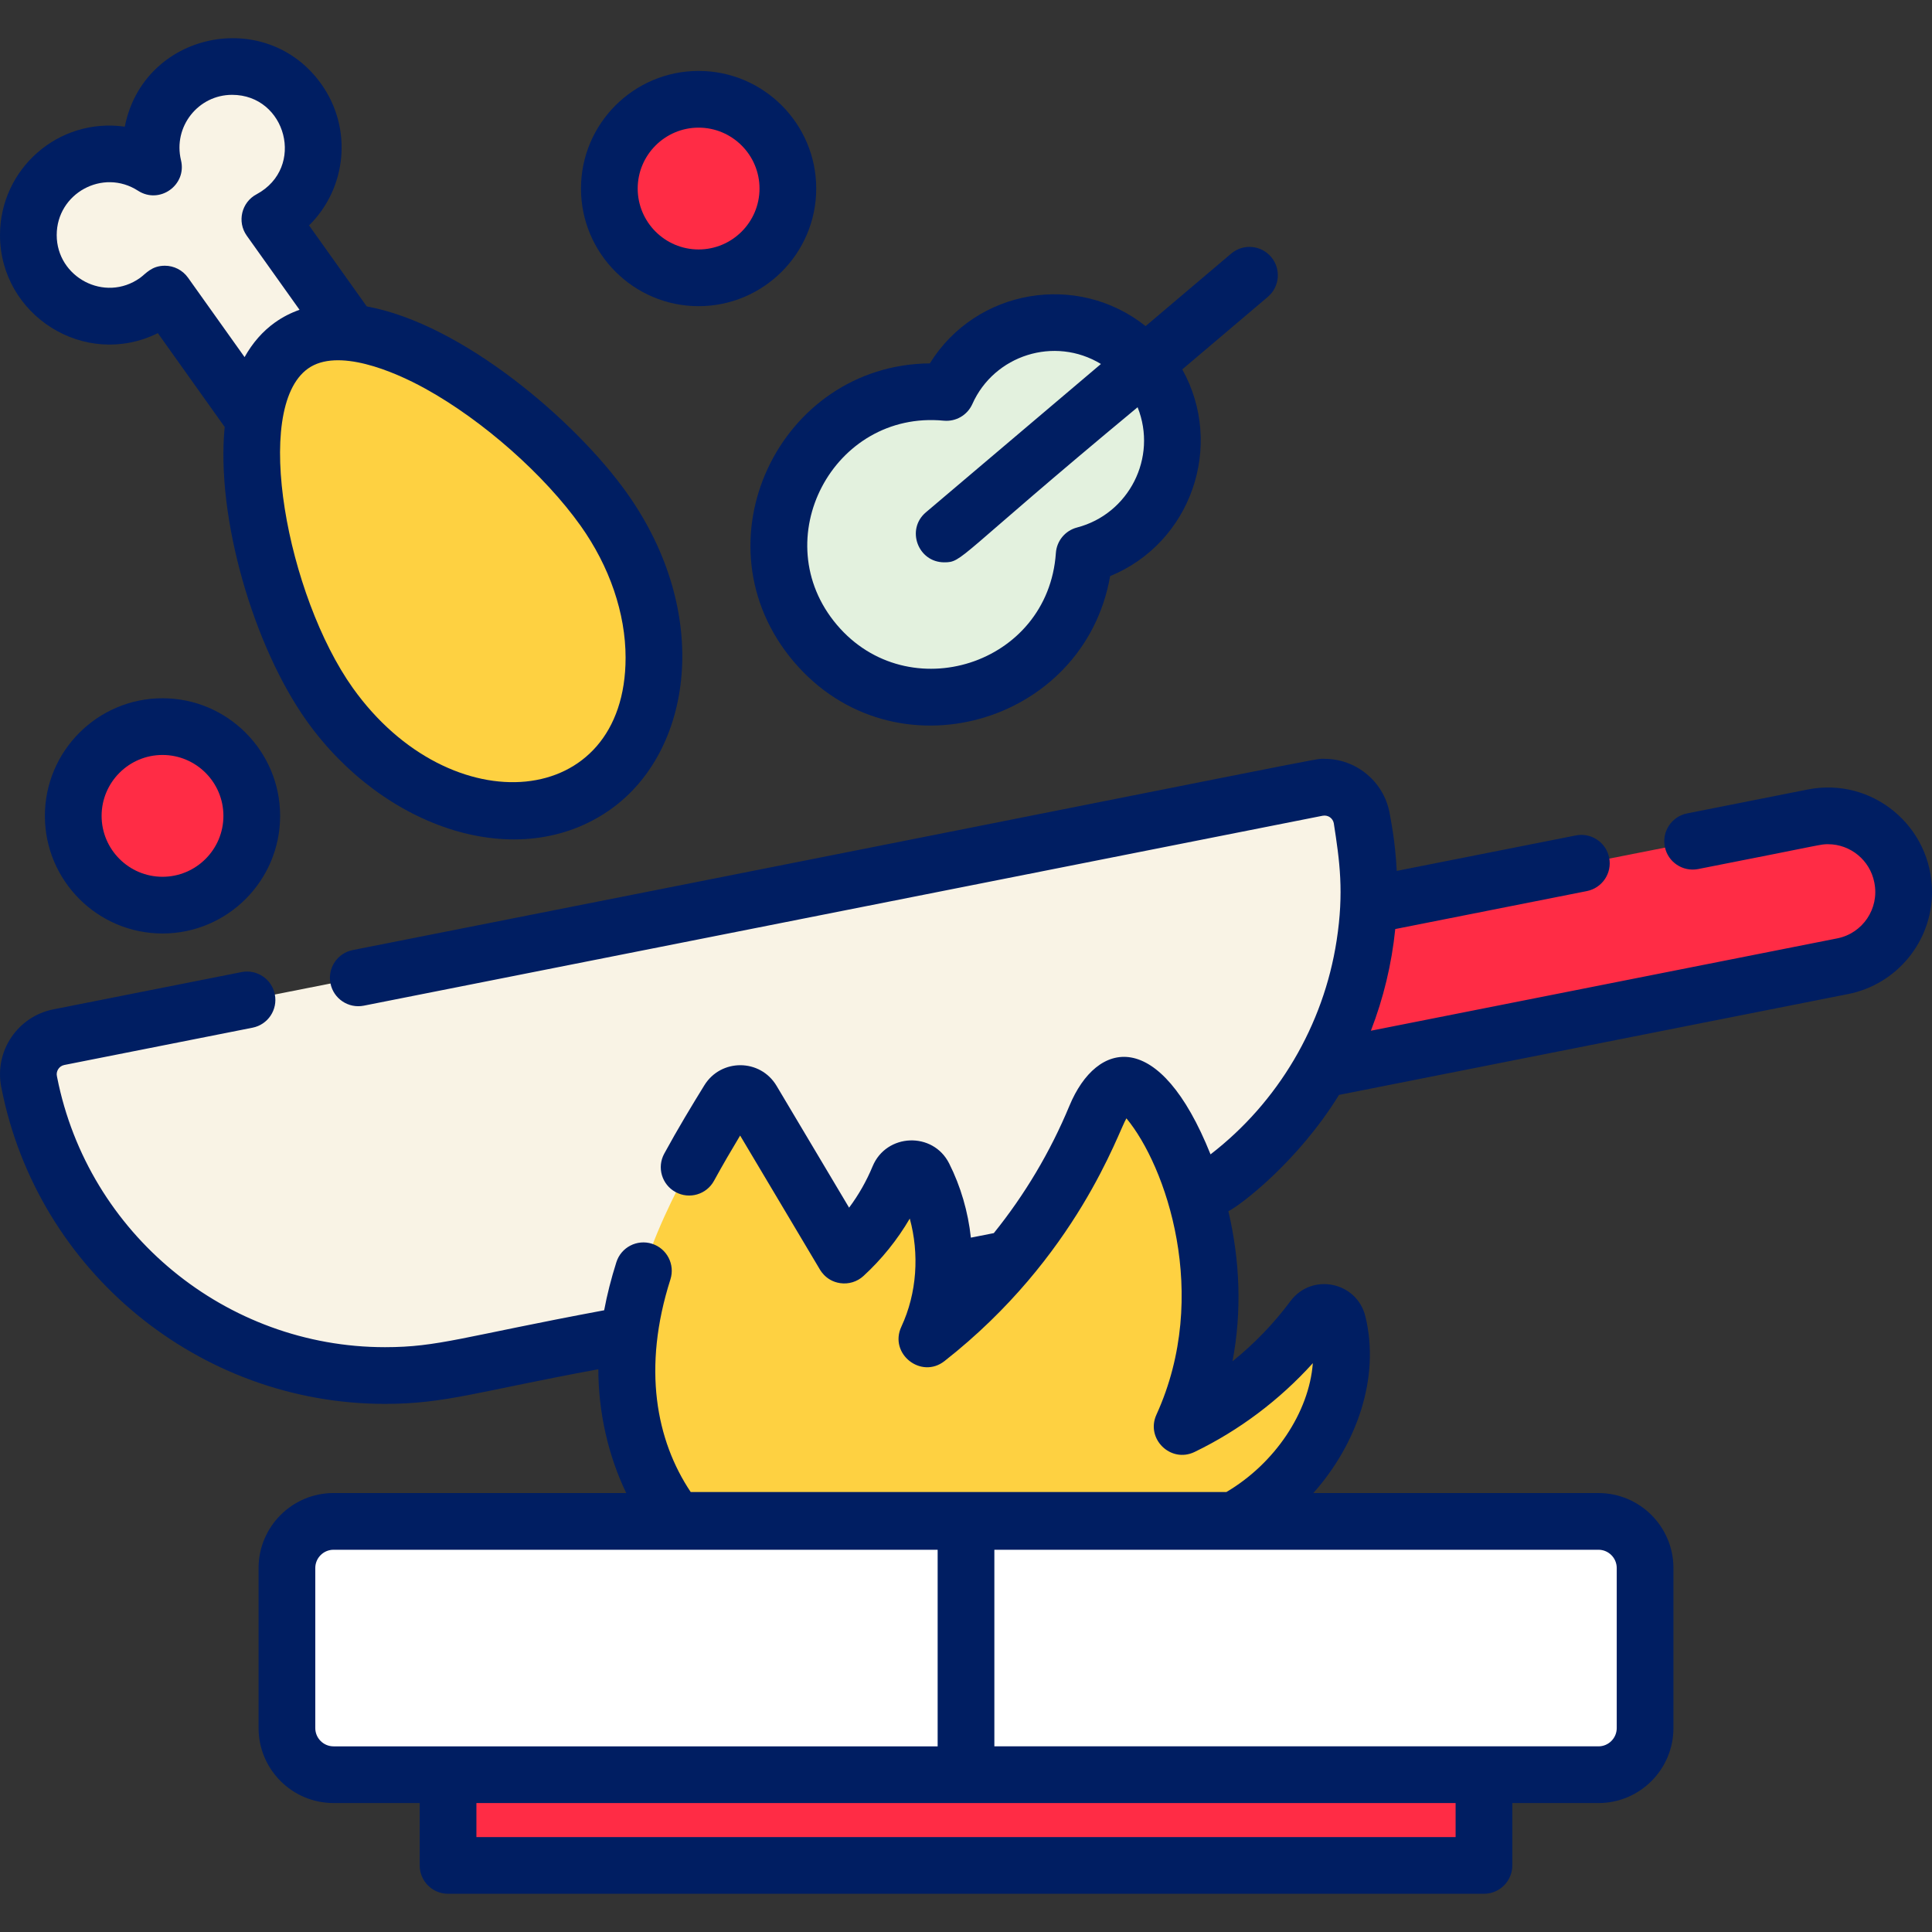 <svg width="300" height="300" viewBox="0 0 300 300" fill="none" xmlns="http://www.w3.org/2000/svg">
<rect x="0" y="0" width="300" height="300" fill="#333333" stroke="none"/>
<rect x="44.531" y="238.477" width="208.008" height="36.328" fill="white"/>
<path d="M295.706 136.245L295.722 136.325C296.979 142.69 292.836 148.863 286.478 150.119L189.323 169.305L184.758 146.186L281.913 127C288.271 125.746 294.449 129.881 295.706 136.245Z" fill="#FF2C45"/>
<path d="M211.784 127.015L211.827 127.235C213.321 134.797 213.229 142.301 211.772 149.41C207.366 171.003 190.429 188.906 167.455 193.443L71.095 212.472C40.559 218.502 10.917 198.637 4.886 168.101L4.843 167.882C4.214 164.697 6.286 161.613 9.465 160.985L204.886 122.393C208.066 121.766 211.154 123.831 211.784 127.015Z" fill="#F9F3E5"/>
<path d="M23.827 25.92C22.634 21.058 24.423 15.743 28.749 12.662C34.412 8.63 42.273 9.951 46.306 15.615C50.338 21.278 49.017 29.138 43.353 33.171C42.886 33.504 42.401 33.793 41.907 34.054L62.492 62.963C64.362 65.589 63.743 69.266 61.118 71.135L54.357 75.951C51.732 77.82 48.054 77.201 46.184 74.576L25.599 45.666C25.192 46.047 24.76 46.411 24.292 46.744C18.628 50.777 10.769 49.456 6.736 43.792C2.703 38.128 4.025 30.268 9.688 26.235C14.015 23.154 19.622 23.202 23.827 25.92Z" fill="#F9F3E5"/>
<path d="M129.359 66.45C119.366 74.919 118.13 89.886 126.599 99.878C135.069 109.872 150.035 111.107 160.028 102.638C165.114 98.328 167.925 92.335 168.35 86.171C170.929 85.499 173.402 84.253 175.572 82.414C183.299 75.865 184.254 64.293 177.706 56.566C171.157 48.84 159.585 47.885 151.858 54.432C149.688 56.271 148.054 58.506 146.967 60.941C140.817 60.349 134.443 62.14 129.359 66.45Z" fill="#E3F1DE"/>
<path d="M108.476 43.139C116.131 43.139 122.337 36.933 122.337 29.278C122.337 21.623 116.131 15.417 108.476 15.417C100.821 15.417 94.615 21.623 94.615 29.278C94.615 36.933 100.821 43.139 108.476 43.139Z" fill="#FF2C45"/>
<path d="M25.234 140.549C32.889 140.549 39.095 134.343 39.095 126.688C39.095 119.033 32.889 112.827 25.234 112.827C17.579 112.827 11.373 119.033 11.373 126.688C11.373 134.343 17.579 140.549 25.234 140.549Z" fill="#FF2C45"/>
<path d="M99.941 111.762C98.438 115.936 95.884 119.505 92.291 122.065C80.544 130.43 62.146 124.748 51.191 109.373C40.242 93.992 33.521 62.008 45.274 53.649C49.019 50.983 54.18 51.036 59.839 52.844C71.939 56.713 86.274 68.601 93.736 79.075C101.338 89.753 103.352 102.292 99.941 111.762Z" fill="#FED141"/>
<path d="M191.594 236.084H105.008C103.67 234.381 102.496 232.514 101.504 230.536C98.146 223.896 96.754 215.988 97.512 208.58C98.915 194.913 105.877 182.596 113.116 170.838C113.967 169.458 115.975 169.47 116.803 170.861C121.57 178.874 126.336 186.882 131.104 194.889C134.767 191.543 137.667 187.375 139.569 182.79C140.262 181.117 142.64 181.022 143.456 182.649C147.36 190.41 147.642 199.991 143.949 207.881C155.42 198.881 164.531 186.887 170.12 173.414C171.159 170.907 173.161 167.79 175.726 168.671C180.106 170.162 195.264 195.875 183.576 221.495C191.577 217.638 198.61 211.802 203.911 204.67C205.009 203.196 207.304 203.672 207.739 205.457C210.521 216.905 202.819 230.049 191.594 236.084Z" fill="#FED141"/>
<path d="M229.854 275.989V289.252C229.854 291.539 227.997 293.397 225.709 293.397H74.291C72.004 293.397 70.147 291.54 70.147 289.252V275.989C70.147 273.701 72.003 271.844 74.291 271.844H225.711C227.997 271.844 229.854 273.701 229.854 275.989Z" fill="#FF2C45"/>
<path d="M280.704 122.593L261.977 126.304C259.587 126.779 258.038 129.092 258.513 131.482C258.983 133.865 261.302 135.409 263.686 134.945C283.518 131.06 282.631 131.088 283.851 131.088C287.338 131.088 290.362 133.577 291.037 136.999L291.054 137.087C291.843 141.083 289.236 144.933 285.283 145.711L212.869 160.053C214.818 155.016 216.104 149.709 216.655 144.261L246.407 138.367C248.797 137.891 250.347 135.573 249.871 133.189C249.401 130.805 247.082 129.256 244.699 129.725L216.884 135.232C216.645 130.381 215.911 127.108 215.751 126.109C214.8 121.313 210.561 117.832 205.677 117.832C203.797 117.832 213.291 116.194 54.778 147.525C52.389 147.995 50.839 150.314 51.315 152.697C51.785 155.081 54.103 156.631 56.487 156.161L205.383 126.667C206.246 126.515 206.96 127.067 207.109 127.824C208.021 133.7 208.713 138.533 207.549 146.064C205.522 159.225 198.444 171.178 187.971 179.25C180.059 159.516 170.345 161.383 166.05 171.73C163.096 178.85 159.134 185.502 154.32 191.478L150.757 192.182C150.322 188.149 149.178 184.228 147.387 180.664C144.867 175.665 137.628 175.973 135.499 181.104C134.554 183.387 133.321 185.554 131.847 187.526L120.587 168.611C118.048 164.354 111.943 164.347 109.368 168.529C107.472 171.6 105.253 175.263 103.146 179.132C101.977 181.263 102.764 183.94 104.901 185.102C107.032 186.271 109.709 185.484 110.871 183.353C112.21 180.905 113.607 178.521 114.928 176.326L127.15 196.855C127.225 196.938 128.067 198.891 130.456 199.245C131.77 199.439 133.098 199.033 134.072 198.141C136.917 195.533 139.347 192.502 141.27 189.217C142.762 194.68 142.401 200.775 139.961 206.013C138.001 210.212 143.042 214.198 146.665 211.344C167.279 195.174 173.634 175.734 174.908 173.654C181.006 180.974 188.057 201.055 179.57 219.668C177.863 223.406 181.779 227.245 185.487 225.462C192.414 222.116 198.678 217.402 203.856 211.672C203.275 219.298 197.962 227.247 190.436 231.679H107.251C101.892 223.681 99.704 212.426 104.104 198.657C104.838 196.338 103.558 193.866 101.24 193.127C98.921 192.393 96.449 193.673 95.71 195.992C94.905 198.539 94.271 201.011 93.814 203.459C71.72 207.589 68.07 209.189 59.782 209.189C35.09 209.189 13.685 191.582 8.878 167.313L8.837 167.096C8.675 166.412 9.117 165.542 9.987 165.37L39.211 159.581C41.601 159.111 43.15 156.793 42.675 154.409C42.205 152.02 39.886 150.476 37.502 150.946L8.279 156.734C2.86 157.802 -0.912 163.084 0.195 168.816L0.242 169.027C5.86 197.4 30.898 217.994 59.782 217.994C69.205 217.994 74.178 216.07 92.909 212.616C92.918 219.361 94.455 226.043 97.241 231.837H51.794C45.374 231.837 40.151 237.06 40.151 243.48V268.333C40.151 274.753 45.374 279.976 51.794 279.976H65.171V289.662C65.171 292.095 67.141 294.065 69.573 294.065H230.428C232.86 294.065 234.83 292.095 234.83 289.662V279.979H248.207C254.627 279.979 259.85 274.756 259.85 268.335V243.483C259.85 237.063 254.627 231.84 248.207 231.84H203.937C210.635 224.312 214.351 213.963 212.017 204.418C210.713 199.029 203.714 197.568 200.376 202.046C197.787 205.527 194.752 208.674 191.382 211.38C192.859 203.606 192.537 195.75 190.742 188.074C192.6 187.17 201.529 180.396 207.92 170.016L286.991 154.353C294.529 152.856 300.001 146.205 300.001 138.526C300.001 128.308 290.725 120.612 280.704 122.593ZM51.794 271.173C50.23 271.173 48.957 269.9 48.957 268.335V243.483C48.957 241.918 50.23 240.646 51.794 240.646H145.597V271.173C135.485 271.173 62.549 271.173 51.794 271.173ZM226.025 285.262H73.977V279.979H226.026V285.262H226.025ZM248.207 240.645C249.772 240.645 251.045 241.918 251.045 243.482V268.335C251.045 269.899 249.772 271.172 248.207 271.172C237.944 271.172 164.249 271.172 154.404 271.172V240.645L248.207 240.645Z" fill="#001E62"/>
<path d="M123.24 102.725C138.775 121.057 168.343 112.53 172.38 89.459C184.979 84.28 190.172 69.183 183.582 57.358L196.865 46.1C198.72 44.528 198.95 41.75 197.378 39.895C195.806 38.04 193.028 37.81 191.173 39.383L177.889 50.64C167.32 42.212 151.573 44.828 144.386 56.426C120.998 56.626 107.685 84.372 123.24 102.725ZM146.544 65.323C148.431 65.502 150.217 64.463 150.987 62.735C154.369 55.151 163.734 52.137 170.953 56.518L143.77 79.555C140.637 82.211 142.546 87.317 146.619 87.317C149.54 87.317 148.352 86.714 176.646 63.236C179.78 71.068 175.284 79.817 167.24 81.911C165.408 82.388 164.087 83.981 163.956 85.87C162.757 103.295 141.025 110.092 129.957 97.032C118.767 83.828 129.384 63.666 146.544 65.323Z" fill="#001E62"/>
<path d="M108.479 47.542C118.55 47.542 126.743 39.349 126.743 29.278C126.743 19.208 118.55 11.014 108.479 11.014C98.408 11.014 90.215 19.208 90.215 29.278C90.215 39.349 98.408 47.542 108.479 47.542ZM108.479 19.82C113.694 19.82 117.937 24.064 117.937 29.278C117.937 34.492 113.693 38.736 108.479 38.736C103.264 38.736 99.021 34.492 99.021 29.278C99.021 24.064 103.264 19.82 108.479 19.82Z" fill="#001E62"/>
<path d="M6.971 126.688C6.971 136.758 15.164 144.952 25.234 144.952C35.305 144.952 43.498 136.758 43.498 126.688C43.498 116.617 35.305 108.424 25.234 108.424C15.164 108.424 6.971 116.617 6.971 126.688ZM34.692 126.688C34.692 131.903 30.449 136.146 25.234 136.146C20.02 136.146 15.777 131.902 15.777 126.688C15.777 121.474 20.02 117.23 25.234 117.23C30.449 117.23 34.692 121.473 34.692 126.688Z" fill="#001E62"/>
<path d="M24.51 51.729L34.889 66.3C33.516 80.394 39.398 100.391 47.611 111.926C59.553 128.691 80.583 135.803 94.846 125.652C107.529 116.619 110.644 95.243 97.323 76.521C89.368 65.356 71.798 50.285 56.945 47.579L47.992 35.003C53.87 29.19 54.776 19.916 49.894 13.059C41.29 0.977 22.254 4.968 19.379 19.669C9.028 18.213 0 26.256 0 36.501C0 48.96 13.175 57.339 24.51 51.729ZM47.828 57.23C52.386 53.977 61.045 57.584 66.038 60.347C75.055 65.325 84.56 73.779 90.149 81.628C94.658 87.963 97.141 95.236 97.141 102.123C97.141 125.866 69.946 128.103 54.779 106.819C44.613 92.531 39.099 63.427 47.828 57.23ZM21.439 29.62C24.791 31.777 29.047 28.724 28.103 24.871C26.849 19.666 30.778 14.726 36.04 14.726C44.432 14.726 47.501 26.023 39.855 30.16C37.496 31.395 36.776 34.445 38.323 36.606L46.513 48.107C45.151 48.583 43.877 49.234 42.721 50.061C42.715 50.061 42.715 50.061 42.715 50.061C40.807 51.423 39.222 53.225 37.977 55.451L29.189 43.111C28.34 41.925 26.993 41.262 25.602 41.262C23.534 41.262 22.662 42.49 21.739 43.158C16.266 47.044 8.806 43.054 8.806 36.501C8.806 30.012 15.987 26.09 21.439 29.62Z" fill="#001E62"/>
</svg>
